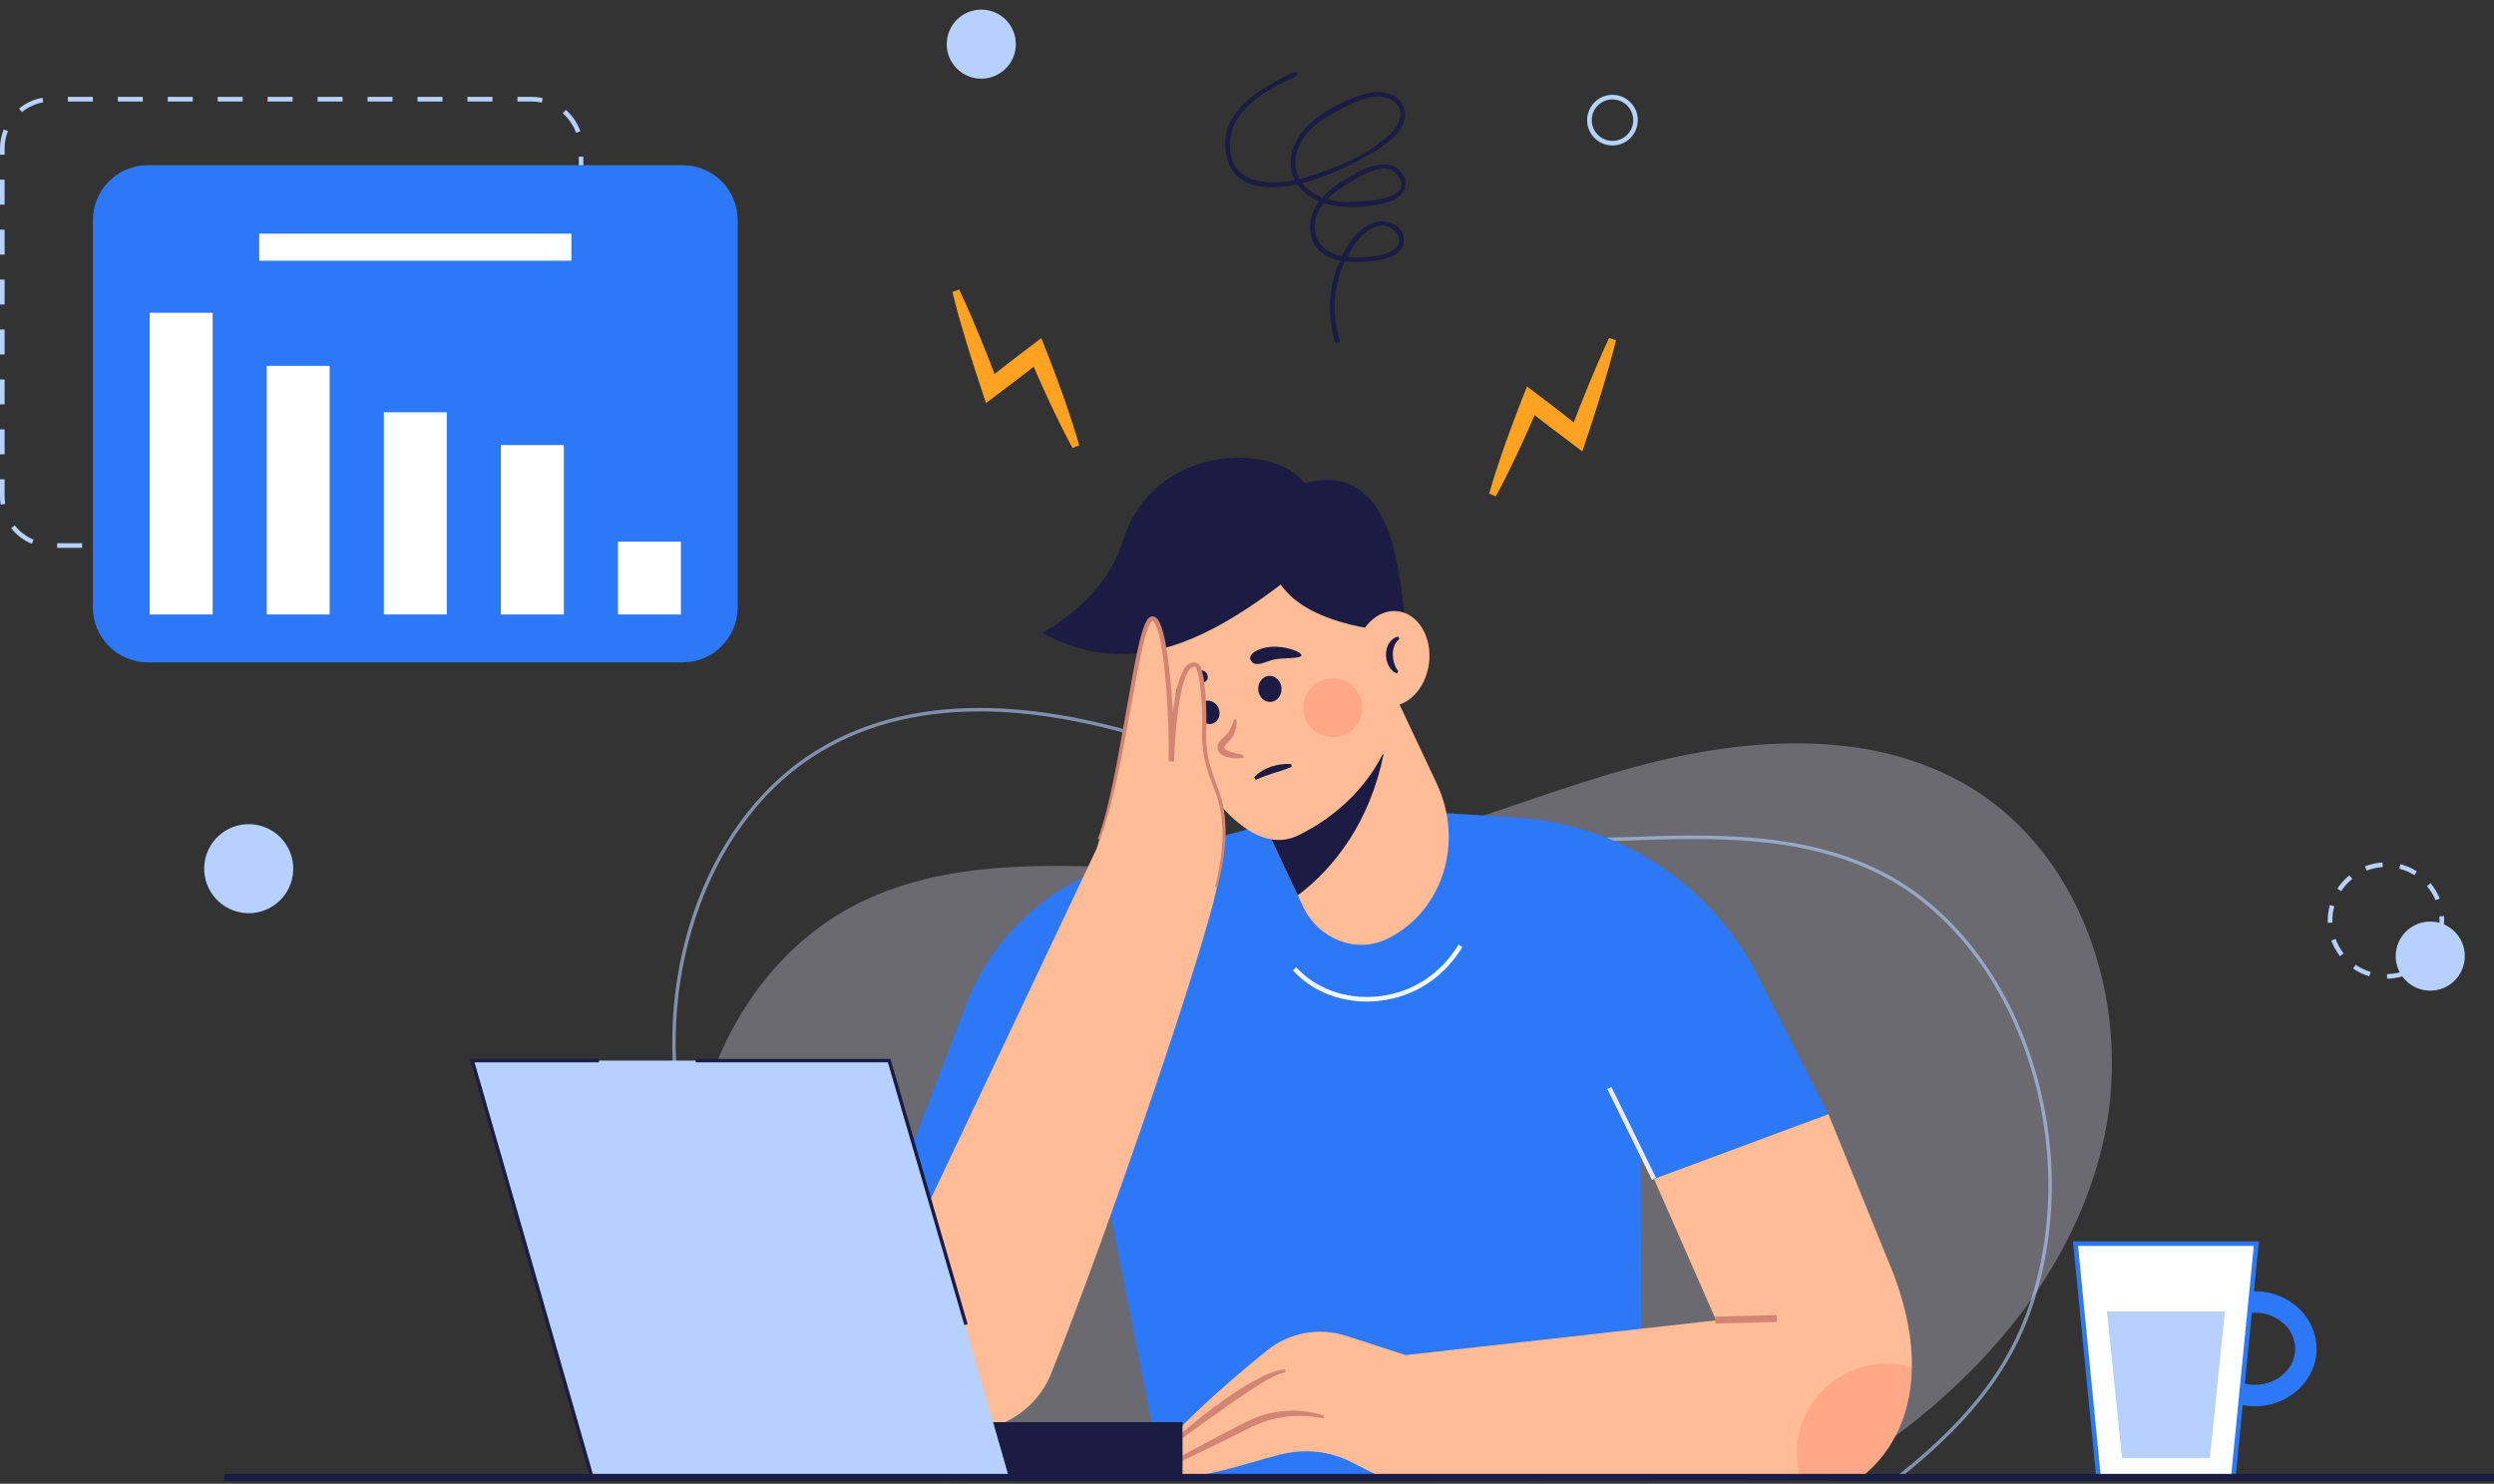 <svg width="773" height="460" viewBox="0 0 773 460" fill="none" xmlns="http://www.w3.org/2000/svg">
<rect x="0" y="0" width="773" height="460" fill="#333333" stroke="none"/>
<g id="OBJECTS">
<g id="Group">
<g id="Group_2">
<path id="Vector" opacity="0.3" d="M566.514 459.093C569.375 457.406 572.206 455.665 575.007 453.865C610.696 430.938 641.321 397.159 651.435 355.963C661.55 314.768 647.076 266.236 610.837 244.189C579.33 225.021 538.99 228.611 503.504 238.654C468.018 248.696 433.834 264.57 397.151 268.371C353.704 272.872 307.122 260.527 267.664 279.262C223.87 300.056 204.129 356.881 218.318 403.238C224.822 424.487 237.245 443.207 253.292 458.504L566.514 459.093Z" fill="#EBEBFF"/>
<path id="Vector_2" opacity="0.6" d="M293.94 458.913L293.808 458.829C291.009 457.053 288.24 455.217 285.576 453.372C246.673 426.453 220.353 390.11 211.465 351.037C201.009 305.076 217.642 255.833 251.014 233.948C277.019 216.895 312.106 214.917 355.297 228.071C366.528 231.491 377.8 235.625 388.701 239.624C411.092 247.838 434.245 256.33 458.069 258.98C472.815 260.618 488.185 260.085 503.049 259.565C530.386 258.61 558.652 257.624 583.512 270.334C624.373 291.226 645.885 349.466 631.466 400.161C625.241 422.044 612.581 439.358 589.132 458.052L588.986 458.168L588.8 458.169L293.94 458.913ZM303.619 220.561C283.512 220.561 266.117 225.324 251.601 234.843C218.59 256.492 202.149 305.259 212.509 350.8C221.339 389.609 247.504 425.725 286.186 452.492C288.796 454.299 291.509 456.098 294.25 457.842L588.61 457.098C611.778 438.597 624.29 421.474 630.436 399.867C644.722 349.64 623.452 291.959 583.023 271.287C558.412 258.705 530.287 259.69 503.086 260.634C488.184 261.156 472.776 261.694 457.951 260.043C433.998 257.38 410.783 248.864 388.332 240.629C377.445 236.636 366.187 232.506 354.984 229.094C336.301 223.404 319.15 220.561 303.619 220.561Z" fill="#B6D1FF"/>
</g>
<g id="Group_3">
<g id="Group_4">
<path id="Vector_3" d="M698.929 435.987C688.405 435.987 679.844 427.99 679.844 418.159C679.844 408.327 688.405 400.33 698.929 400.33C709.453 400.33 718.015 408.327 718.015 418.159C718.015 427.99 709.453 435.987 698.929 435.987ZM698.929 406.976C692.071 406.976 686.49 411.992 686.49 418.158C686.49 424.325 692.071 429.341 698.929 429.341C705.788 429.341 711.369 424.325 711.369 418.158C711.369 411.992 705.789 406.976 698.929 406.976Z" fill="#2C78F6"/>
</g>
<g id="Group_5">
<path id="Vector_4" d="M692.197 458.057H650.429L643.289 385.588H699.336L692.197 458.057Z" fill="white"/>
<path id="Vector_5" d="M692.843 458.771H649.78L642.5 384.873H700.123L692.843 458.771ZM651.075 457.342H691.548L698.547 386.302H644.076L651.075 457.342Z" fill="#2C78F6"/>
</g>
<path id="Vector_6" d="M684.93 452.035H657.695L653.039 406.605H689.586L684.93 452.035Z" fill="#B6D1FF"/>
</g>
<g id="Group_6">
<path id="Vector_7" d="M164.788 169.844H157.047V168.417H164.788C166.545 168.417 168.261 168.108 169.89 167.5L170.389 168.838C168.6 169.506 166.716 169.844 164.788 169.844ZM149.306 169.844H141.565V168.417H149.306V169.844ZM133.824 169.844H126.083V168.417H133.824V169.844ZM118.342 169.844H110.601V168.417H118.342V169.844ZM102.86 169.844H95.119V168.417H102.86V169.844ZM87.378 169.844H79.637V168.417H87.378V169.844ZM71.896 169.844H64.154V168.417H71.896V169.844ZM56.414 169.844H48.673V168.417H56.414V169.844ZM40.932 169.844H33.191V168.417H40.932V169.844ZM25.45 169.844H17.709V168.417H25.45V169.844ZM9.85 168.611C7.357 167.57 5.149 165.896 3.462 163.771L4.581 162.883C6.117 164.82 8.129 166.345 10.4 167.294L9.85 168.611ZM176.958 164.246L175.873 163.316C177.483 161.439 178.595 159.173 179.088 156.764L180.487 157.05C179.945 159.696 178.725 162.185 176.958 164.246ZM0.213 156.444C0.071 155.58 -0.001 154.697 4.69079e-06 153.819V148.599H1.427V153.82C1.427 154.62 1.492 155.424 1.622 156.212L0.213 156.444ZM180.812 149.188H179.385V141.447H180.812V149.188ZM1.427 140.858H4.69079e-06V133.117H1.427V140.858ZM180.812 133.706H179.385V125.965H180.812V133.706ZM1.427 125.376H4.69079e-06V117.635H1.427V125.376ZM180.812 118.224H179.385V110.483H180.812V118.224ZM1.427 109.894H4.69079e-06V102.153H1.427V109.894ZM180.812 102.742H179.385V95.001H180.812V102.742ZM1.427 94.412H4.69079e-06V86.671H1.427V94.412ZM180.812 87.26H179.385V79.519H180.812V87.26ZM1.427 78.93H4.69079e-06V71.189H1.427V78.93ZM180.812 71.778H179.385V64.037H180.812V71.778ZM1.427 63.448H4.69079e-06V55.707H1.427V63.448ZM180.812 56.296H179.385V48.555H180.812V56.296ZM1.427 47.966H4.69079e-06V46.068C4.69079e-06 44.005 0.386 41.997 1.148 40.1L2.473 40.632C1.779 42.36 1.427 44.188 1.427 46.068V47.966ZM178.538 41.157C177.711 38.841 176.293 36.752 174.438 35.116L175.383 34.044C177.419 35.84 178.975 38.133 179.883 40.676L178.538 41.157ZM6.802 34.752L5.899 33.647C8 31.93 10.518 30.772 13.178 30.295L13.43 31.7C11.008 32.134 8.716 33.19 6.802 34.752ZM167.931 31.81C166.905 31.585 165.848 31.47 164.788 31.47H160.37V30.043H164.788C165.951 30.043 167.111 30.168 168.237 30.415L167.931 31.81ZM152.629 31.47H144.888V30.043H152.629V31.47ZM137.147 31.47H129.406V30.043H137.147V31.47ZM121.665 31.47H113.924V30.043H121.665V31.47ZM106.183 31.47H98.442V30.043H106.182V31.47H106.183ZM90.701 31.47H82.96V30.043H90.701V31.47ZM75.219 31.47H67.478V30.043H75.219V31.47ZM59.737 31.47H51.995V30.043H59.737V31.47ZM44.255 31.47H36.514V30.043H44.255V31.47ZM28.773 31.47H21.032V30.043H28.773V31.47Z" fill="#B6D1FF"/>
<path id="Vector_8" d="M211.586 205.362H45.847C36.426 205.362 28.789 197.725 28.789 188.304V68.257C28.789 58.836 36.426 51.199 45.847 51.199H211.586C221.007 51.199 228.644 58.836 228.644 68.257V188.304C228.644 197.725 221.007 205.362 211.586 205.362Z" fill="#2C78F6"/>
<g id="Group_7">
<path id="Vector_9" d="M65.902 96.965H46.398V190.502H65.902V96.965Z" fill="white"/>
<path id="Vector_10" d="M102.183 113.428H82.68V190.503H102.183V113.428Z" fill="white"/>
<path id="Vector_11" d="M138.473 127.822H118.969V190.501H138.473V127.822Z" fill="white"/>
<path id="Vector_12" d="M174.754 137.979H155.25V190.503H174.754V137.979Z" fill="white"/>
<path id="Vector_13" d="M211.043 167.928H191.539V190.502H211.043V167.928Z" fill="white"/>
</g>
<path id="Vector_14" d="M177.099 72.451H80.336V80.837H177.099V72.451Z" fill="white"/>
</g>
<g id="Group_8">
<path id="Vector_15" d="M401.002 22.429C390.912 27.099 377.481 34.616 380.036 47.978C382.542 61.086 398.361 58.72 407.596 55.587C414.436 53.266 421.043 50.147 427.127 46.246C431.078 43.713 436.634 39.337 435.286 33.912C434.127 29.251 428.72 27.889 424.565 28.743C418.537 29.981 411.657 33.651 406.936 37.521C402.65 41.034 399.312 46.504 400.152 52.24C400.92 57.484 405.248 61.221 410.064 62.866C416.067 64.916 424.211 64.496 430.246 62.664C433.914 61.551 437.305 58.229 434.905 54.257C432.064 49.556 426.169 50.693 422.081 52.763C416.563 55.557 410.03 59.207 407.301 65.065C405.23 69.513 405.558 75.028 409.589 78.25C413.539 81.406 419.238 81.418 424.022 81.053C427.983 80.751 434.448 79.923 435.077 74.929C435.711 69.892 429.518 67.602 425.582 69.089C419.486 71.393 415.667 78.909 413.82 84.73C411.637 91.607 411.673 98.965 413.796 105.843C414.066 106.718 415.445 106.345 415.173 105.463C412.411 96.514 413.37 86.682 418.095 78.551C420.358 74.655 424.817 68.498 430.142 70.221C432.986 71.141 435.003 74.508 432.482 77.043C430.711 78.824 427.724 79.258 425.346 79.512C421.894 79.881 418.183 80.029 414.791 79.156C408.938 77.65 406.027 72.357 408.205 66.579C409.982 61.866 414.335 58.907 418.482 56.432C422.422 54.081 430.279 49.159 433.672 54.978C437.472 61.496 425.109 62.187 421.716 62.443C416.73 62.82 411.451 62.64 407.088 59.895C402.471 56.99 400.407 51.972 402.084 46.71C403.772 41.418 408.167 37.891 412.86 35.298C416.521 33.275 420.812 30.917 424.944 30.12C427.857 29.558 431.533 30.018 433.27 32.783C435.347 36.091 432.87 39.703 430.472 41.96C423.757 48.283 413.616 52.278 404.942 54.946C395.905 57.725 381.082 58.326 381.212 45.027C381.324 33.525 392.7 27.838 401.722 23.661C402.556 23.276 401.831 22.045 401.002 22.429Z" fill="#1B1B43"/>
<path id="Vector_16" d="M297.282 89.769C299.595 94.636 301.701 99.576 303.749 104.537L306.746 112.004L309.619 119.515L305.331 118.253L312.53 112.604C314.933 110.726 317.385 108.912 319.811 107.062L322.744 104.825L324.099 108.217C325.075 110.658 325.979 113.128 326.923 115.582C327.858 118.04 328.723 120.526 329.627 122.997C330.476 125.489 331.364 127.966 332.164 130.479C332.992 132.981 333.766 135.504 334.491 138.048L332.424 138.893C331.159 136.571 329.942 134.228 328.78 131.863C327.589 129.51 326.486 127.121 325.346 124.748C324.259 122.352 323.134 119.972 322.078 117.564C321.032 115.152 319.946 112.756 318.931 110.331L323.219 111.486C320.812 113.359 318.432 115.267 316.002 117.111L308.703 122.63L305.604 124.973L304.415 121.368L301.896 113.73L299.5 106.049C297.952 100.91 296.462 95.751 295.18 90.518L297.282 89.769Z" fill="#FFA121"/>
<path id="Vector_17" d="M500.866 105.51C499.584 110.743 498.093 115.902 496.546 121.041L494.15 128.722L491.631 136.36L490.441 139.966L487.342 137.622L480.043 132.103C477.614 130.259 475.233 128.351 472.826 126.478L477.114 125.323C476.099 127.748 475.014 130.144 473.967 132.556C472.911 134.964 471.786 137.344 470.699 139.74C469.559 142.114 468.456 144.502 467.265 146.855C466.104 149.22 464.887 151.563 463.621 153.885L461.555 153.04C462.279 150.496 463.053 147.973 463.882 145.472C464.681 142.959 465.569 140.481 466.419 137.989C467.322 135.518 468.188 133.032 469.122 130.575C470.066 128.12 470.97 125.65 471.946 123.209L473.301 119.817L476.235 122.054C478.66 123.904 481.113 125.718 483.516 127.597L490.715 133.245L486.426 134.507L489.3 126.996L492.297 119.529C494.345 114.568 496.45 109.628 498.763 104.762L500.866 105.51Z" fill="#FFA121"/>
</g>
<g id="Group_9">
<g id="Group_10">
<path id="Vector_18" d="M463.249 253.029L413.627 250.016L348.883 267.123C326.179 273.12 307.744 289.684 299.376 311.618L258.922 417.558L338.416 347.117L360.312 458.022L508.82 457.546L508.344 303.565L463.249 253.029Z" fill="#2C78F6"/>
<path id="Vector_19" d="M423.664 310.52C414.671 310.52 406.273 307.018 400.719 300.829L401.781 299.875C407.725 306.498 417.123 309.895 426.904 308.934C437.389 307.916 446.551 302.052 452.043 292.846L453.269 293.579C447.542 303.178 437.983 309.294 427.043 310.356C425.911 310.465 424.781 310.52 423.664 310.52Z" fill="#F4F8FF"/>
</g>
<g id="Group_11">
<path id="Vector_20" d="M429.83 291.139C420.32 295.737 408.639 291.197 403.855 281.03L402.242 277.588L385.877 242.817L375.867 221.526L424.232 198.15L445.295 242.903C453.948 261.309 447.051 282.814 429.83 291.139Z" fill="#FFBC96"/>
<path id="Vector_21" d="M428.842 233.836C424.587 254.57 413.949 268.778 402.24 277.589L385.875 242.818L428.842 233.836Z" fill="#1B1B43"/>
<path id="Vector_22" d="M434.519 207.89C434.519 232.93 420.402 250.094 402.494 258.942C384.065 268.047 364.822 233.063 355.631 209.675C346.091 185.4 372.354 167.193 394.341 167.193C416.328 167.194 434.519 182.851 434.519 207.89Z" fill="#FFBC96"/>
<path id="Vector_23" d="M435.516 193.61C433.374 167.907 428.15 143.609 404.339 149.819C395.295 137.205 357.454 137.443 348.173 167.431C342.185 186.776 322.945 196.228 322.945 196.228C346.031 208.365 367.312 203.82 396.962 181.234C406.243 194.8 432.66 195.752 432.66 195.752L435.516 193.61Z" fill="#1B1B43"/>
<path id="Vector_24" d="M442.899 205.679C443.94 197.563 439.64 190.324 433.296 189.511C426.951 188.697 420.964 194.617 419.924 202.733C418.883 210.849 423.182 218.087 429.527 218.901C435.872 219.715 441.859 213.795 442.899 205.679Z" fill="#FFBC96"/>
<path id="Vector_25" d="M433.729 198.099C432.191 199.367 431.686 201.085 431.702 202.922C431.713 203.831 431.858 204.754 432.123 205.632C432.401 206.51 432.776 207.339 433.409 208.067L432.985 208.789C431.81 208.403 430.932 207.414 430.391 206.368C429.839 205.306 429.571 204.122 429.57 202.928C429.579 201.738 429.847 200.505 430.511 199.451C431.152 198.394 432.226 197.574 433.38 197.338L433.729 198.099Z" fill="#1B1B43"/>
<g id="Group_12">
<path id="Vector_26" d="M393.857 217.618C395.846 217.486 397.339 215.572 397.191 213.342C397.043 211.113 395.311 209.412 393.321 209.544C391.332 209.676 389.839 211.591 389.987 213.82C390.135 216.05 391.867 217.75 393.857 217.618Z" fill="#1B1B43"/>
<path id="Vector_27" d="M375.994 224.272C377.681 223.619 378.456 221.557 377.725 219.666C376.993 217.775 375.032 216.771 373.345 217.423C371.657 218.076 370.882 220.139 371.614 222.03C372.345 223.921 374.306 224.925 375.994 224.272Z" fill="#1B1B43"/>
<path id="Vector_28" d="M403.375 203.152C403.45 204.284 397.438 203.92 394.854 204.466C392.648 204.932 389.288 207.081 387.773 204.936C386.407 203.001 389.84 200.806 394.093 200.524C398.347 200.242 403.3 202.02 403.375 203.152Z" fill="#1B1B43"/>
<path id="Vector_29" d="M364.617 215.596C365.293 216.523 368.363 213.333 370.126 212.515C371.632 211.816 374.837 211.885 374.31 209.465C373.834 207.283 370.56 207.213 368.047 209.045C365.533 210.877 363.941 214.669 364.617 215.596Z" fill="#1B1B43"/>
<path id="Vector_30" d="M388.695 241.08C390.071 239.424 392.036 238.35 394.028 237.679C396.041 237.02 398.11 236.731 400.199 236.884L400.353 237.707C398.457 238.606 396.536 239.108 394.688 239.706C392.823 240.283 391.071 240.969 389.197 241.751L388.695 241.08Z" fill="#1B1B43"/>
<path id="Vector_31" d="M383.281 223.145C383.386 224.7 383.156 226.357 382.353 227.87C381.966 228.625 381.408 229.306 380.845 229.874C380.29 230.443 379.728 230.918 379.595 231.259C379.552 231.431 379.476 231.565 379.514 231.822C379.506 231.977 379.548 231.986 379.539 232.011C379.544 232.05 379.604 232.101 379.641 232.168C379.906 232.468 380.535 232.773 381.165 233.005C382.464 233.467 383.933 233.779 385.38 234.122L385.36 234.959C383.8 235.17 382.25 235.16 380.643 234.812C379.841 234.613 379.009 234.381 378.164 233.645C377.969 233.425 377.757 233.191 377.623 232.884C377.485 232.554 377.396 232.208 377.399 231.98C377.324 231.486 377.427 230.858 377.67 230.341C378.225 229.321 378.92 228.87 379.432 228.392C379.966 227.929 380.399 227.457 380.79 226.921C381.562 225.848 382.045 224.497 382.448 223.062L383.281 223.145Z" fill="#D28572"/>
<path id="Vector_32" opacity="0.2" d="M422.21 219.541C422.272 214.498 418.233 210.359 413.19 210.298C408.147 210.236 404.009 214.275 403.947 219.318C403.886 224.361 407.924 228.499 412.967 228.561C418.01 228.622 422.149 224.584 422.21 219.541Z" fill="#FE5B52"/>
</g>
</g>
<path id="Vector_33" d="M545.972 304.765C531.863 275.092 502.747 255.443 469.947 253.443L463.25 253.029L512.646 365.509L566.712 345.439L545.972 304.765Z" fill="#2C78F6"/>
<g id="Group_13">
<path id="Vector_34" d="M373.4 231.456C372.865 223.245 374.293 203.967 369.295 206.109C364.297 208.251 363.047 236.094 363.047 236.094C363.047 236.094 362.333 189.686 356.979 191.828C351.624 193.97 351.624 227.527 339.843 263.226L273.68 402.957C265.721 419.766 275.747 439.568 294.006 443.102C307.399 445.694 320.745 438.425 325.838 425.77C342.974 383.19 374.45 291.299 377.506 273.402C380.005 258.766 379.36 252.436 378.394 248.673C376.798 242.453 373.818 237.862 373.4 231.456Z" fill="#FFBC96"/>
<path id="Vector_35" d="M340.258 260.137C342.282 254.632 343.606 248.878 344.839 243.13C346.053 237.371 347.074 231.57 348.123 225.772L351.226 208.356C351.772 205.455 352.339 202.555 353.018 199.667C353.359 198.223 353.727 196.782 354.184 195.348C354.418 194.631 354.669 193.916 354.997 193.204C355.157 192.848 355.351 192.491 355.588 192.135C355.845 191.797 356.124 191.37 356.818 191.154L356.765 191.169C356.971 191.128 357.191 191.104 357.402 191.102C357.601 191.132 357.798 191.208 357.987 191.282C358.288 191.462 358.577 191.692 358.734 191.919C359.123 192.377 359.341 192.844 359.555 193.309C359.965 194.242 360.261 195.179 360.507 196.12C361.007 198.002 361.358 199.894 361.663 201.789C362.259 205.581 362.667 209.386 362.986 213.195C363.603 220.815 363.933 228.45 363.859 236.102L362.234 236.067C362.413 231.747 362.737 227.458 363.228 223.167C363.747 218.883 364.346 214.592 365.695 210.39C366.064 209.346 366.469 208.302 367.089 207.304C367.416 206.812 367.781 206.316 368.326 205.913C368.84 205.479 369.643 205.271 370.377 205.371C370.549 205.41 370.711 205.474 370.878 205.529C371.049 205.603 371.187 205.601 371.403 205.791C371.502 205.869 371.597 205.954 371.684 206.042C371.761 206.126 371.787 206.192 371.84 206.268C371.926 206.413 372.043 206.575 372.092 206.711C372.345 207.276 372.507 207.82 372.645 208.364C372.926 209.449 373.087 210.526 373.244 211.605C373.802 215.92 373.949 220.238 373.913 224.552C373.899 226.728 373.762 228.839 373.95 230.93C374.12 233.029 374.503 235.109 375.045 237.155C375.59 239.201 376.281 241.214 377.036 243.21C377.809 245.187 378.584 247.282 379.017 249.413C379.937 253.685 380.039 258.075 379.644 262.377C379.244 266.685 378.404 270.931 377.279 275.087L376.66 274.925C377.7 270.777 378.453 266.555 378.767 262.306C379.078 258.063 378.894 253.773 377.927 249.66C377.461 247.587 376.747 245.639 375.941 243.628C375.165 241.615 374.446 239.568 373.872 237.469C373.302 235.369 372.89 233.216 372.699 231.035C372.491 228.845 372.618 226.658 372.617 224.544C372.626 220.278 372.45 215.994 371.879 211.796C371.721 210.754 371.555 209.705 371.291 208.714C371.164 208.218 371.009 207.733 370.821 207.319C370.779 207.202 370.72 207.153 370.675 207.064C370.623 206.952 370.587 206.945 370.587 206.945C370.624 206.918 370.472 206.89 370.399 206.862C370.311 206.835 370.222 206.793 370.136 206.77C369.503 206.668 368.816 207.227 368.306 208.075C367.796 208.905 367.417 209.874 367.08 210.853C365.824 214.844 365.243 219.11 364.761 223.339C364.303 227.58 364.007 231.86 363.859 236.117L362.234 236.082C362.306 228.495 362.056 220.888 361.476 213.317C361.182 209.532 360.799 205.753 360.233 202.014C359.944 200.147 359.609 198.286 359.14 196.482C358.912 195.58 358.632 194.693 358.28 193.881C358.106 193.483 357.902 193.077 357.671 192.811C357.561 192.642 357.442 192.591 357.356 192.514C357.32 192.517 357.294 192.492 357.264 192.477C357.238 192.498 357.222 192.499 357.19 192.482L357.138 192.497C357.112 192.494 356.879 192.667 356.716 192.92C356.545 193.177 356.38 193.467 356.237 193.782C355.945 194.407 355.7 195.083 355.474 195.766C355.027 197.138 354.656 198.553 354.311 199.975C353.625 202.821 353.043 205.706 352.482 208.594L349.279 225.98C348.223 231.783 347.069 237.572 345.758 243.33C344.422 249.078 342.998 254.831 340.856 260.366L340.258 260.137Z" fill="#D28572"/>
</g>
<g id="Group_14">
<path id="Vector_36" d="M592.571 423.93C592.329 440.381 585.16 451.875 576.178 458.501L557.943 458.215L553.431 458.144H553.331L531.897 409.351L531.855 409.237L512.648 365.512L566.711 345.436L586.888 394.957C591.029 405.909 592.7 415.562 592.571 423.93Z" fill="#FFBC96"/>
<path id="Vector_37" d="M577.605 404.238L435.685 420.117L417.218 414.151C408.859 411.45 399.704 413.111 392.84 418.594C376.737 431.455 350.557 455.162 357.342 457.071C368.766 460.284 383.685 454.272 397.08 450.908C404.478 449.051 412.294 449.928 419.083 453.406L428.369 458.162L569.752 458.142L577.605 404.238Z" fill="#FFBC96"/>
<g id="Group_15">
<path id="Vector_38" d="M360.727 454.558C364.557 452.318 368.445 450.192 372.346 448.092C376.236 445.97 380.194 443.98 384.115 441.918C386.048 440.904 388.118 439.861 390.278 439.112C392.439 438.37 394.672 437.829 396.938 437.579C399.202 437.325 401.486 437.3 403.743 437.502C405.994 437.75 408.224 438.186 410.351 438.918L410.132 439.726C407.982 439.305 405.819 439.021 403.65 438.996C401.486 438.925 399.322 439.072 397.2 439.432C395.078 439.789 392.99 440.324 390.982 441.08C388.954 441.792 387.084 442.804 385.078 443.809C381.106 445.769 377.17 447.803 373.167 449.703C369.175 451.626 365.17 453.522 361.107 455.304L360.727 454.558Z" fill="#D28572"/>
<path id="Vector_39" d="M362.797 447.469C365.374 445.028 368.07 442.736 370.822 440.506C373.563 438.263 376.391 436.126 379.284 434.072C382.194 432.042 385.14 430.052 388.271 428.329C391.415 426.679 394.615 424.879 398.371 424.527L398.441 425.362C396.818 425.789 395.236 426.422 393.726 427.299C392.183 428.071 390.702 429.012 389.227 429.937C386.275 431.803 383.395 433.814 380.512 435.815C377.627 437.82 374.796 439.908 371.921 441.943C369.065 444.001 366.217 446.084 363.331 448.115L362.797 447.469Z" fill="#D28572"/>
</g>
<path id="Vector_40" d="M550.665 407.721L531.625 408.188L531.677 410.328L550.718 409.861L550.665 407.721Z" fill="#D28572"/>
<path id="Vector_41" d="M499.47 337.021L498.188 337.65L512.01 365.797L513.292 365.167L499.47 337.021Z" fill="#EBEBFF"/>
<path id="Vector_42" opacity="0.2" d="M592.569 423.931C592.326 440.381 585.158 451.876 576.176 458.502L557.941 458.216C557.926 458.187 557.926 458.173 557.926 458.145C557.255 455.76 556.898 453.247 556.898 450.648C556.898 438.838 564.238 428.757 574.619 424.702C577.761 423.474 581.174 422.803 584.744 422.803C587.456 422.803 590.084 423.188 592.569 423.931Z" fill="#FE5B52"/>
</g>
</g>
<g id="Group_16">
<g id="Group_17">
<path id="Vector_43" d="M366.511 440.922H285.117V458.057H366.511V440.922Z" fill="#1B1B43"/>
<path id="Vector_44" d="M312.725 458.058H183.494L146.367 328.828H275.598L312.725 458.058Z" fill="#B6D1FF"/>
</g>
<path id="Vector_45" d="M182.979 458.206L145.656 328.291H185.636V329.363H147.078L184.009 457.909L182.979 458.206Z" fill="#1B1B43"/>
<path id="Vector_46" d="M298.884 410.813L275.197 329.363H215.625V328.291H276L299.912 410.513L298.884 410.813Z" fill="#1B1B43"/>
</g>
<g id="Group_18">
<path id="Vector_47" d="M314.411 16.74C316.097 11.071 312.869 5.108 307.199 3.422C301.53 1.736 295.568 4.964 293.881 10.634C292.195 16.303 295.424 22.265 301.093 23.952C306.762 25.638 312.725 22.409 314.411 16.74Z" fill="#B6D1FF"/>
<path id="Vector_48" d="M90.524 272.493C92.275 265.073 87.681 257.639 80.262 255.887C72.843 254.135 65.408 258.729 63.656 266.148C61.904 273.568 66.499 281.002 73.918 282.754C81.337 284.506 88.772 279.912 90.524 272.493Z" fill="#B6D1FF"/>
<g id="Group_19">
<path id="Vector_49" d="M753.241 307.133C759.155 307.133 763.95 302.339 763.95 296.424C763.95 290.51 759.155 285.715 753.241 285.715C747.326 285.715 742.531 290.51 742.531 296.424C742.531 302.339 747.326 307.133 753.241 307.133Z" fill="#B6D1FF"/>
<path id="Vector_50" d="M739.865 303.437L739.839 302.008C741.569 301.975 743.268 301.677 744.891 301.122L745.353 302.472C743.589 303.076 741.743 303.4 739.865 303.437ZM734.344 302.69C732.552 302.154 730.861 301.345 729.316 300.284L730.125 299.108C731.546 300.083 733.103 300.829 734.754 301.322L734.344 302.69ZM750.281 299.872L749.428 298.727C750.811 297.695 752.02 296.462 753.022 295.063L754.183 295.893C753.096 297.412 751.784 298.752 750.281 299.872ZM725.261 296.46C724.111 294.979 723.202 293.339 722.561 291.583L723.903 291.094C724.493 292.71 725.329 294.221 726.388 295.586L725.261 296.46ZM756.686 290.914L755.325 290.478C755.85 288.845 756.115 287.137 756.115 285.407C756.116 284.967 756.099 284.532 756.065 284.103L757.488 283.99C757.525 284.459 757.545 284.933 757.543 285.409C757.543 287.286 757.255 289.139 756.686 290.914ZM721.492 286.119C721.482 285.885 721.478 285.649 721.477 285.411C721.477 283.767 721.697 282.144 722.13 280.581L723.507 280.962C723.107 282.401 722.905 283.896 722.905 285.407C722.907 285.624 722.911 285.843 722.918 286.061L721.492 286.119ZM754.879 279.109C754.226 277.519 753.332 276.044 752.221 274.723L753.314 273.803C754.521 275.238 755.492 276.84 756.2 278.568L754.879 279.109ZM725.629 276.292L724.436 275.507C725.465 273.944 726.724 272.555 728.179 271.379L729.077 272.49C727.737 273.573 726.577 274.851 725.629 276.292ZM748.351 271.349C746.893 270.429 745.308 269.745 743.639 269.32L743.994 267.936C745.806 268.4 747.529 269.142 749.113 270.141L748.351 271.349ZM733.516 269.917L733.001 268.585C734.743 267.91 736.574 267.513 738.448 267.404L738.53 268.83C736.807 268.93 735.119 269.295 733.516 269.917Z" fill="#B6D1FF"/>
</g>
<path id="Vector_51" d="M499.776 45.105C495.445 45.105 491.922 41.582 491.922 37.251C491.922 32.921 495.445 29.398 499.776 29.398C504.107 29.398 507.63 32.921 507.63 37.251C507.63 41.582 504.107 45.105 499.776 45.105ZM499.776 30.826C496.233 30.826 493.351 33.708 493.351 37.251C493.351 40.794 496.233 43.677 499.776 43.677C503.319 43.677 506.201 40.794 506.201 37.251C506.201 33.708 503.319 30.826 499.776 30.826Z" fill="#B6D1FF"/>
</g>
<path id="Vector_52" d="M773 456.951H69.492V459.094H773V456.951Z" fill="#1B1B43"/>
</g>
</g>
</svg>
